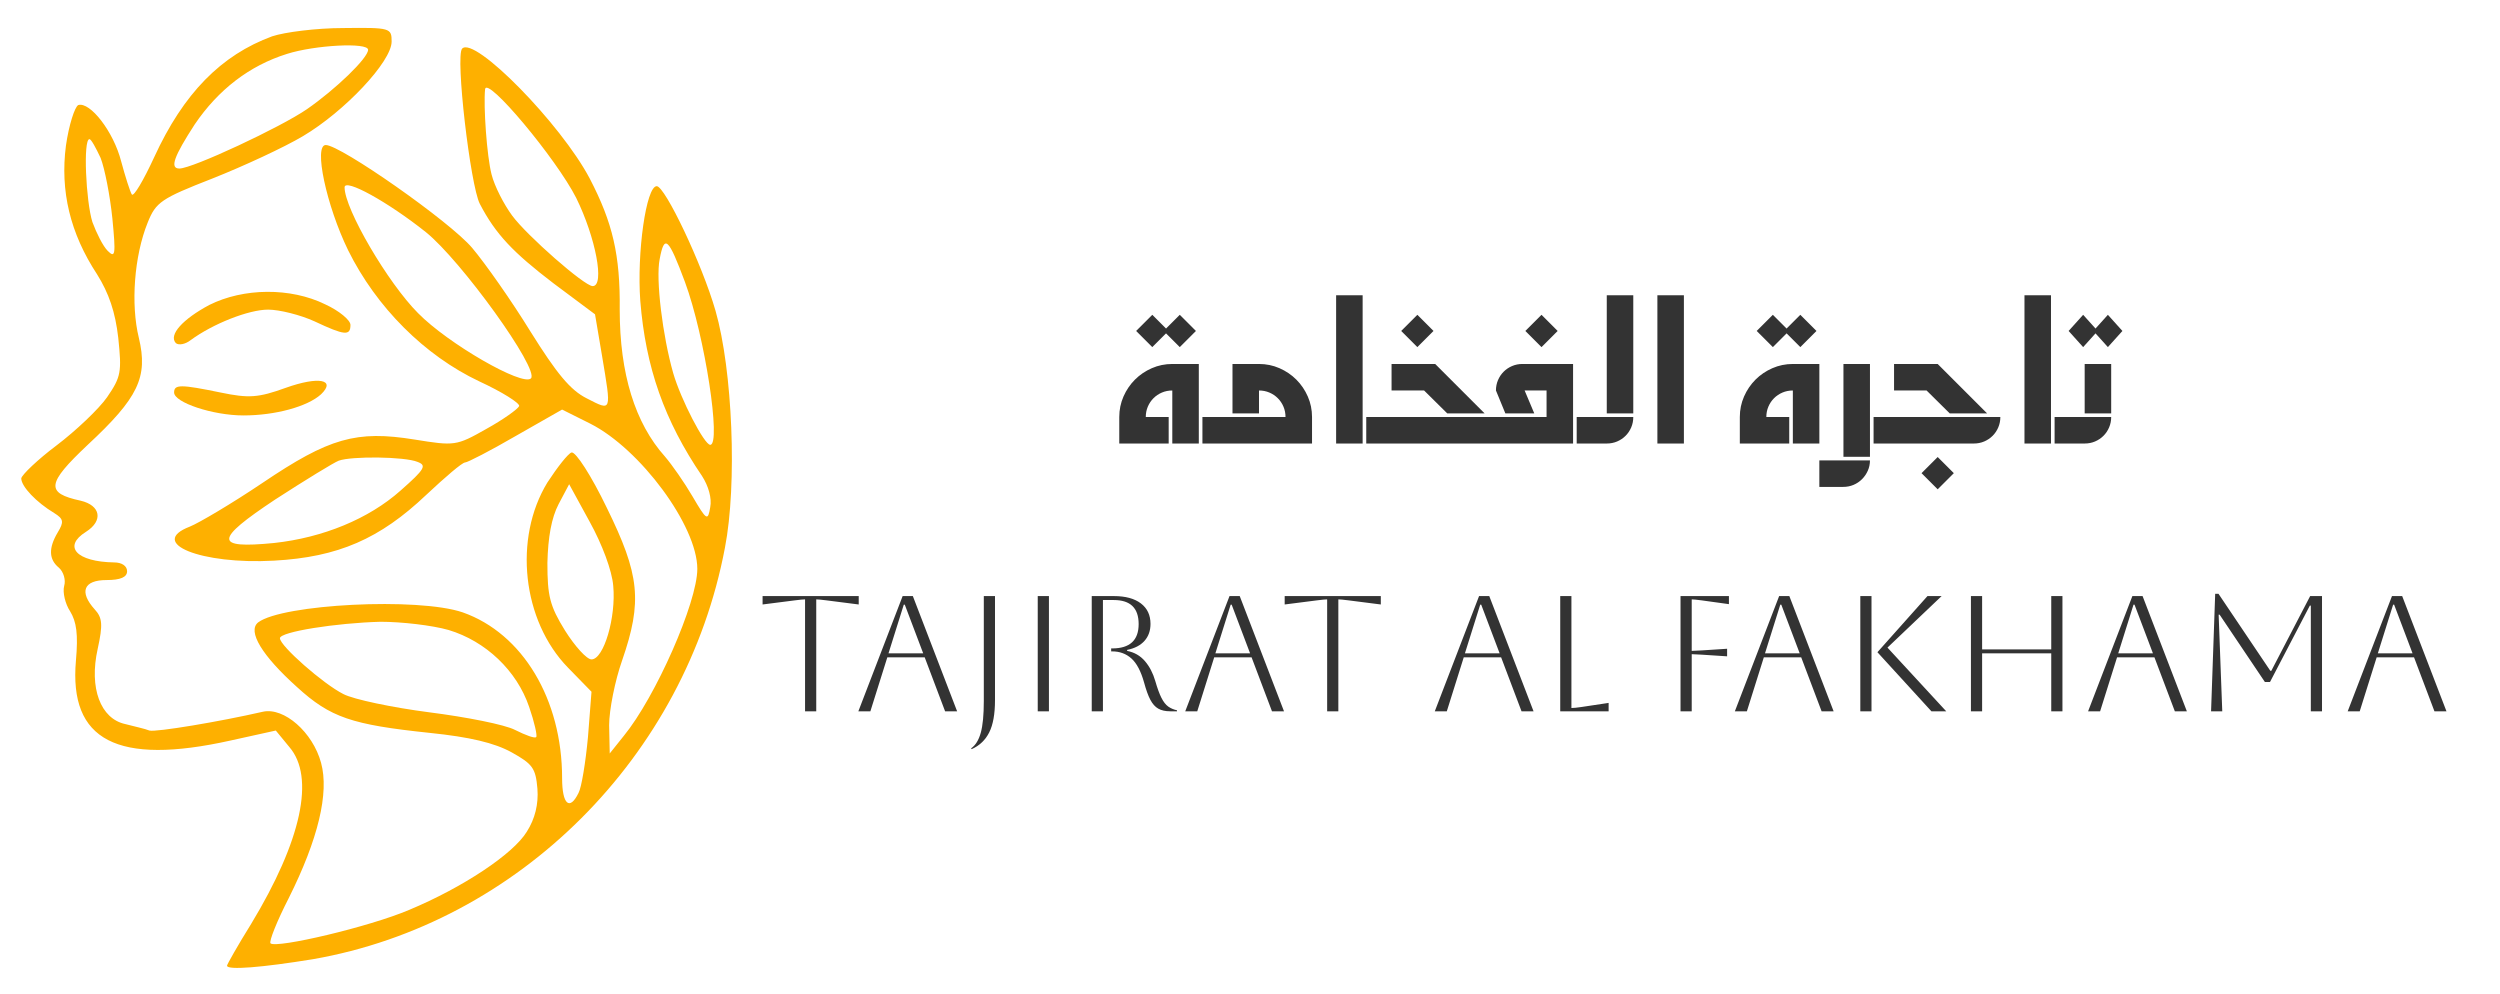 <?xml version="1.0" encoding="UTF-8"?>
<svg xmlns="http://www.w3.org/2000/svg" xmlns:bx="https://boxy-svg.com" viewBox="245.552 102.491 425.266 169.039">
  <g transform="matrix(0.1, 0, 0, -0.1, 246.168, 271.16)" fill="#000000" stroke="none">
    <path d="M457 1625 c-87 -32 -151 -97 -201 -206 -18 -39 -35 -68 -38 -63 -3 5 -11 30 -18 56 -13 51 -53 102 -73 96 -6 -3 -16 -34 -21 -69 -10 -77 7 -149 53 -219 20 -32 31 -64 36 -108 6 -58 5 -66 -19 -101 -14 -20 -53 -57 -86 -82 -32 -24 -59 -50 -60 -56 0 -14 26 -41 56 -59 16 -10 17 -15 6 -33 -16 -27 -15 -46 2 -60 8 -7 12 -21 9 -31 -3 -11 2 -31 10 -43 11 -18 14 -39 10 -84 -12 -136 70 -179 263 -136 l77 17 23 -28 c44 -51 21 -159 -65 -301 -23 -37 -41 -69 -41 -71 0 -8 60 -3 146 11 350 61 634 345 701 700 21 108 13 302 -16 403 -23 80 -86 212 -100 212 -18 0 -34 -113 -28 -195 9 -113 41 -204 105 -298 11 -17 17 -38 14 -53 -4 -24 -6 -23 -30 18 -14 24 -35 54 -47 68 -51 57 -77 141 -77 250 1 93 -12 148 -51 223 -49 93 -196 243 -217 221 -12 -12 14 -233 30 -264 27 -52 57 -83 125 -135 l71 -53 12 -71 c16 -96 17 -94 -26 -72 -28 14 -51 42 -96 114 -32 52 -77 116 -99 142 -38 45 -224 175 -249 175 -21 0 1 -103 38 -179 48 -97 130 -179 223 -223 39 -18 69 -37 68 -42 -2 -5 -27 -23 -56 -39 -51 -29 -54 -29 -122 -18 -99 16 -145 3 -259 -74 -52 -35 -108 -68 -123 -74 -73 -28 19 -65 143 -58 109 6 180 37 259 112 32 30 61 55 66 55 4 0 43 20 86 45 l79 45 48 -24 c85 -43 182 -174 182 -247 0 -57 -71 -218 -125 -284 l-24 -30 -1 48 c0 26 10 76 22 110 35 101 30 146 -26 260 -26 54 -53 96 -60 94 -6 -2 -24 -25 -41 -51 -58 -95 -43 -235 35 -315 l40 -41 -6 -77 c-4 -43 -11 -86 -16 -95 -15 -31 -28 -20 -28 25 0 134 -67 246 -169 282 -76 26 -307 14 -348 -17 -19 -15 7 -57 66 -110 57 -52 93 -64 226 -78 68 -7 110 -17 139 -33 36 -20 41 -27 44 -62 2 -26 -4 -51 -18 -73 -23 -38 -109 -95 -200 -133 -68 -29 -226 -66 -236 -57 -3 3 11 38 31 77 50 100 69 179 55 230 -14 52 -63 95 -99 87 -74 -17 -182 -35 -193 -32 -7 3 -26 7 -41 11 -42 9 -62 61 -47 128 9 41 8 53 -5 67 -27 30 -19 50 20 50 24 0 35 5 35 15 0 9 -9 15 -22 15 -64 1 -88 27 -48 52 30 19 25 45 -9 53 -60 13 -58 29 12 95 86 80 103 115 87 182 -14 57 -8 139 15 196 14 35 23 41 110 75 53 21 122 53 154 72 71 42 151 127 151 161 0 23 -2 24 -82 23 -46 0 -100 -7 -121 -14z m163 -23 c0 -14 -55 -67 -104 -101 -45 -31 -195 -101 -217 -101 -17 0 -9 21 26 75 40 59 93 100 157 120 47 15 138 20 138 7z m354 -252 c33 -67 49 -150 28 -150 -14 0 -112 86 -137 120 -14 19 -30 50 -35 70 -8 31 -14 116 -11 145 3 23 121 -118 155 -185z m-809 68 c7 -18 16 -64 20 -103 6 -62 5 -68 -8 -55 -8 8 -19 30 -26 49 -11 35 -16 141 -5 141 3 0 11 -15 19 -32z m553 -126 c60 -48 194 -234 179 -249 -14 -14 -141 59 -192 111 -51 51 -125 177 -125 214 0 16 74 -25 138 -76z m441 -85 c34 -92 62 -277 43 -277 -10 0 -50 77 -63 122 -18 63 -30 160 -23 194 8 43 15 36 43 -39z m-455 -306 c16 -6 13 -12 -29 -49 -54 -48 -132 -80 -215 -89 -102 -10 -102 5 2 74 51 33 100 63 108 66 22 8 112 7 134 -2z m333 -211 c5 -53 -16 -125 -37 -125 -8 0 -28 22 -45 49 -26 42 -30 59 -30 115 1 44 7 77 19 100 l18 34 35 -64 c21 -38 38 -83 40 -109z m-280 -75 c63 -19 116 -69 137 -131 9 -26 14 -49 12 -51 -2 -3 -18 3 -36 12 -17 9 -83 22 -146 30 -62 8 -129 22 -146 31 -34 17 -108 82 -108 95 0 11 96 26 171 28 36 0 88 -6 116 -14z" style="fill: rgb(254, 176, 0);"></path>
    <path d="M350 1168 c-45 -24 -70 -51 -57 -65 5 -4 16 -2 25 5 38 28 99 52 132 52 19 0 55 -9 79 -20 51 -24 61 -25 61 -6 0 8 -19 24 -43 35 -59 29 -139 28 -197 -1z" style="fill: rgb(254, 176, 0);"></path>
    <path d="M480 1027 c-47 -17 -63 -18 -111 -8 -68 14 -79 14 -79 0 0 -17 66 -39 118 -39 54 0 109 15 132 36 26 25 -4 31 -60 11z" style="fill: rgb(254, 176, 0);"></path>
  </g>
  <g transform="matrix(1, 0, 0, 1, 0, -0.711)">
    <path d="M 600.168 165.117 L 604.678 165.117 L 604.678 173.522 L 600.168 173.522 Z M 604.678 174.137 Q 604.678 175.08 604.329 175.9 Q 603.981 176.72 603.366 177.335 Q 602.751 177.95 601.931 178.299 Q 601.111 178.647 600.168 178.647 L 597.298 178.647 Q 596.765 178.647 596.416 178.299 Q 596.068 177.95 596.068 177.417 L 596.068 175.367 Q 596.068 174.834 596.416 174.486 Q 596.765 174.137 597.298 174.137 Z M 597.437 159.5 L 599.909 156.753 L 602.013 159.09 L 604.116 156.753 L 606.588 159.5 L 604.116 162.247 L 602.013 159.91 L 599.909 162.247 Z M 589.928 153.432 L 594.438 153.432 L 594.438 178.647 L 589.928 178.647 Z M 595.053 174.137 L 597.308 174.137 L 597.308 178.647 L 595.053 178.647 Z M 564.462 175.367 Q 564.462 174.834 564.81 174.486 Q 565.159 174.137 565.692 174.137 L 585.823 174.137 Q 585.823 175.08 585.474 175.9 Q 585.126 176.72 584.511 177.335 Q 583.896 177.95 583.076 178.299 Q 582.256 178.647 581.313 178.647 L 565.692 178.647 Q 565.159 178.647 564.81 178.299 Q 564.462 177.95 564.462 177.417 Z M 575.163 165.117 L 583.568 173.522 L 577.213 173.522 L 573.277 169.627 L 567.742 169.627 L 567.742 165.117 Z M 572.416 183.69 L 575.163 180.943 L 577.91 183.69 L 575.163 186.437 Z M 564.259 174.137 L 566.514 174.137 L 566.514 178.647 L 564.259 178.647 Z M 563.644 181.517 Q 563.644 182.46 563.275 183.28 Q 562.906 184.1 562.291 184.715 Q 561.676 185.33 560.856 185.679 Q 560.036 186.027 559.093 186.027 L 555.034 186.027 L 555.034 181.517 Z M 563.644 165.117 L 563.644 180.902 L 559.134 180.902 L 559.134 165.117 Z M 549.912 174.137 L 549.912 178.647 L 541.507 178.647 L 541.507 174.137 Q 541.507 172.292 542.225 170.652 Q 542.942 169.012 544.172 167.782 Q 545.402 166.552 547.042 165.835 Q 548.682 165.117 550.527 165.117 L 555.037 165.117 L 555.037 178.647 L 550.527 178.647 L 550.527 169.627 Q 549.584 169.627 548.764 169.976 Q 547.944 170.324 547.329 170.939 Q 546.714 171.554 546.366 172.374 Q 546.017 173.194 546.017 174.137 Z M 544.377 159.5 L 547.124 156.753 L 549.461 159.09 L 551.798 156.753 L 554.545 159.5 L 551.798 162.247 L 549.461 159.91 L 547.124 162.247 Z M 531.994 178.647 L 527.484 178.647 L 527.484 153.432 L 531.994 153.432 Z M 518.873 153.432 L 523.383 153.432 L 523.383 173.522 L 518.873 173.522 Z M 514.773 175.367 Q 514.773 174.834 515.122 174.486 Q 515.47 174.137 516.003 174.137 L 523.383 174.137 Q 523.383 175.08 523.035 175.9 Q 522.686 176.72 522.071 177.335 Q 521.456 177.95 520.636 178.299 Q 519.816 178.647 518.873 178.647 L 516.003 178.647 Q 515.47 178.647 515.122 178.299 Q 514.773 177.95 514.773 177.417 Z M 513.142 165.117 L 513.142 178.647 L 498.71 178.647 Q 498.177 178.647 497.829 178.299 Q 497.48 177.95 497.48 177.417 L 497.48 175.367 Q 497.48 174.834 497.829 174.486 Q 498.177 174.137 498.71 174.137 L 508.632 174.137 L 508.632 169.627 L 504.901 169.627 L 506.541 173.522 L 501.621 173.522 L 500.022 169.627 Q 500.022 168.684 500.371 167.864 Q 500.719 167.044 501.334 166.429 Q 501.949 165.814 502.769 165.466 Q 503.589 165.117 504.532 165.117 Z M 513.757 174.137 L 516.012 174.137 L 516.012 178.647 L 513.757 178.647 Z M 505.024 159.5 L 507.771 156.753 L 510.518 159.5 L 507.771 162.247 Z M 478.986 175.367 Q 478.986 174.834 479.334 174.486 Q 479.683 174.137 480.216 174.137 L 498.707 174.137 L 498.707 178.647 L 480.216 178.647 Q 479.683 178.647 479.334 178.299 Q 478.986 177.95 478.986 177.417 Z M 489.687 165.117 L 498.092 173.522 L 491.737 173.522 L 487.801 169.627 L 482.266 169.627 L 482.266 165.117 Z M 479.109 178.647 L 479.109 178.647 L 479.109 178.647 L 479.109 178.647 Z M 479.109 178.647 L 479.109 178.647 L 479.109 178.647 Z M 479.109 178.647 L 479.109 178.647 L 479.109 178.647 Z M 479.109 178.647 L 479.109 178.647 L 479.109 178.647 Z M 479.109 178.647 L 479.109 178.647 L 479.109 178.647 Z M 479.109 178.647 L 479.109 178.647 L 479.109 178.647 L 479.109 178.647 Z M 479.109 178.647 L 479.109 178.647 L 479.109 178.647 Z M 479.109 178.647 L 479.109 178.647 L 479.109 178.647 Z M 479.109 178.647 L 479.109 178.647 L 479.109 178.647 Z M 479.109 178.647 L 479.109 178.647 L 479.109 178.647 Z M 479.109 178.647 L 479.109 178.647 L 479.109 178.647 L 479.109 178.647 Z M 479.109 178.647 L 479.109 178.647 L 479.109 178.647 Z M 479.109 178.647 L 479.109 178.647 L 479.109 178.647 Z M 479.109 178.647 L 479.109 178.647 L 479.109 178.647 Z M 479.109 178.647 L 479.109 178.647 L 479.109 178.647 Z M 483.906 159.5 L 486.653 156.753 L 489.4 159.5 L 486.653 162.247 Z M 472.835 153.432 L 477.345 153.432 L 477.345 178.647 L 472.835 178.647 Z M 477.96 174.137 L 480.215 174.137 L 480.215 178.647 L 477.96 178.647 Z M 464.226 174.137 Q 464.226 173.194 463.877 172.374 Q 463.529 171.554 462.914 170.939 Q 462.299 170.324 461.479 169.976 Q 460.659 169.627 459.716 169.627 L 459.716 173.522 L 455.206 173.522 L 455.206 165.117 L 459.716 165.117 Q 461.561 165.117 463.201 165.835 Q 464.841 166.552 466.071 167.782 Q 467.301 169.012 468.018 170.652 Q 468.736 172.292 468.736 174.137 L 468.736 178.647 L 452.336 178.647 Q 451.803 178.647 451.454 178.299 Q 451.106 177.95 451.106 177.417 L 451.106 175.367 Q 451.106 174.834 451.454 174.486 Q 451.803 174.137 452.336 174.137 Z M 444.352 174.137 L 444.352 178.647 L 435.947 178.647 L 435.947 174.137 Q 435.947 172.292 436.664 170.652 Q 437.382 169.012 438.612 167.782 Q 439.842 166.552 441.482 165.835 Q 443.122 165.117 444.967 165.117 L 449.477 165.117 L 449.477 178.647 L 444.967 178.647 L 444.967 169.627 Q 444.024 169.627 443.204 169.976 Q 442.384 170.324 441.769 170.939 Q 441.154 171.554 440.805 172.374 Q 440.457 173.194 440.457 174.137 Z M 450.092 174.137 L 452.347 174.137 L 452.347 178.647 L 450.092 178.647 Z M 432.831 178.647 L 432.831 178.647 L 432.831 178.647 L 432.831 178.647 Z M 432.831 178.647 L 432.831 178.647 L 432.831 178.647 Z M 432.831 178.647 L 432.831 178.647 L 432.831 178.647 Z M 432.831 178.647 L 432.831 178.647 L 432.831 178.647 Z M 432.831 178.647 L 432.831 178.647 L 432.831 178.647 Z M 438.817 159.5 L 441.564 156.753 L 443.901 159.09 L 446.238 156.753 L 448.985 159.5 L 446.238 162.247 L 443.901 159.91 L 441.564 162.247 Z" style="fill: rgb(51, 51, 51); text-wrap-mode: nowrap;"></path>
    <path d="M 382.497 224.199 L 382.497 205.159 Q 382.077 205.159 380.761 205.327 L 375.273 206.027 L 375.273 204.599 L 391.625 204.599 L 391.625 206.027 L 386.137 205.327 Q 384.821 205.159 384.401 205.159 L 384.401 224.199 Z M 391.564 224.199 L 399.096 204.599 L 400.832 204.599 L 408.364 224.199 L 406.32 224.199 L 402.848 215.015 L 396.492 215.015 L 393.608 224.199 Z M 399.292 206.055 L 396.688 214.343 L 402.596 214.343 L 399.46 206.055 Z M 412.904 222.463 L 412.904 204.599 L 414.808 204.599 L 414.808 222.295 Q 414.808 225.823 413.828 227.783 Q 412.848 229.743 410.832 230.639 L 410.748 230.499 Q 411.868 229.715 412.386 227.853 Q 412.904 225.991 412.904 222.463 Z M 422.078 224.199 L 422.078 204.599 L 423.982 204.599 L 423.982 224.199 Z M 431.264 204.599 L 435.016 204.599 Q 437.984 204.599 439.622 205.845 Q 441.26 207.091 441.26 209.331 Q 441.26 211.067 440.238 212.215 Q 439.216 213.363 437.284 213.755 L 437.284 213.923 Q 439.132 214.287 440.308 215.659 Q 441.484 217.031 442.072 219.047 Q 442.604 220.895 443.122 221.917 Q 443.64 222.939 444.27 223.387 Q 444.9 223.835 445.768 224.031 L 445.768 224.199 L 444.62 224.199 Q 443.388 224.199 442.59 223.751 Q 441.792 223.303 441.232 222.239 Q 440.672 221.175 440.168 219.299 Q 439.356 216.415 438.012 215.211 Q 436.668 214.007 434.736 214.007 L 434.568 214.007 L 434.568 213.503 L 434.736 213.503 Q 439.244 213.503 439.244 209.359 Q 439.244 205.271 435.016 205.271 L 433.168 205.271 L 433.168 224.199 L 431.264 224.199 Z M 447.169 224.199 L 454.701 204.599 L 456.437 204.599 L 463.969 224.199 L 461.925 224.199 L 458.453 215.015 L 452.097 215.015 L 449.213 224.199 Z M 454.897 206.055 L 452.293 214.343 L 458.201 214.343 L 455.065 206.055 Z M 471.309 224.199 L 471.309 205.159 Q 470.889 205.159 469.573 205.327 L 464.085 206.027 L 464.085 204.599 L 480.437 204.599 L 480.437 206.027 L 474.949 205.327 Q 473.633 205.159 473.213 205.159 L 473.213 224.199 Z M 489.618 224.199 L 497.15 204.599 L 498.886 204.599 L 506.418 224.199 L 504.374 224.199 L 500.902 215.015 L 494.546 215.015 L 491.662 224.199 Z M 497.346 206.055 L 494.742 214.343 L 500.65 214.343 L 497.514 206.055 Z M 510.957 204.599 L 512.861 204.599 L 512.861 223.639 Q 513.393 223.639 514.541 223.471 L 519.189 222.771 L 519.189 224.199 L 510.957 224.199 Z M 531.42 224.199 L 531.42 204.599 L 539.652 204.599 L 539.652 205.971 L 535.004 205.327 Q 533.744 205.159 533.324 205.159 L 533.324 213.923 Q 533.772 213.923 535.06 213.839 L 539.344 213.559 L 539.344 214.847 L 535.06 214.567 Q 533.772 214.483 533.324 214.483 L 533.324 224.199 Z M 540.663 224.199 L 548.195 204.599 L 549.931 204.599 L 557.463 224.199 L 555.419 224.199 L 551.947 215.015 L 545.591 215.015 L 542.707 224.199 Z M 548.391 206.055 L 545.787 214.343 L 551.695 214.343 L 548.559 206.055 Z M 574.099 224.199 L 564.915 214.147 L 573.427 204.599 L 575.835 204.599 L 566.623 213.363 L 576.619 224.199 Z M 562.003 224.199 L 562.003 204.599 L 563.907 204.599 L 563.907 224.199 Z M 580.819 224.199 L 580.819 204.599 L 582.723 204.599 L 582.723 213.671 L 594.483 213.671 L 594.483 204.599 L 596.387 204.599 L 596.387 224.199 L 594.483 224.199 L 594.483 214.343 L 582.723 214.343 L 582.723 224.199 Z M 600.75 224.199 L 608.282 204.599 L 610.018 204.599 L 617.55 224.199 L 615.506 224.199 L 612.034 215.015 L 605.678 215.015 L 602.794 224.199 Z M 608.478 206.055 L 605.874 214.343 L 611.782 214.343 L 608.646 206.055 Z M 640.541 204.599 L 640.541 224.199 L 638.637 224.199 L 638.637 206.223 L 638.469 206.223 L 631.693 219.215 L 630.825 219.215 L 623.125 207.763 L 622.957 207.763 L 623.573 224.199 L 621.669 224.199 L 622.369 204.207 L 622.929 204.207 L 631.749 217.311 L 631.917 217.311 L 638.525 204.599 Z M 644.911 224.199 L 652.443 204.599 L 654.179 204.599 L 661.711 224.199 L 659.667 224.199 L 656.195 215.015 L 649.839 215.015 L 646.955 224.199 Z M 652.639 206.055 L 650.035 214.343 L 655.943 214.343 L 652.807 206.055 Z" style="fill: rgb(51, 51, 51); text-wrap-mode: nowrap;"></path>
  </g>
  <defs>
    <style>@import url(https://fonts.googleapis.com/css2?family=Aboreto%3Aital%2Cwght%400%2C400&amp;display=swap);</style>
  </defs>
</svg>
